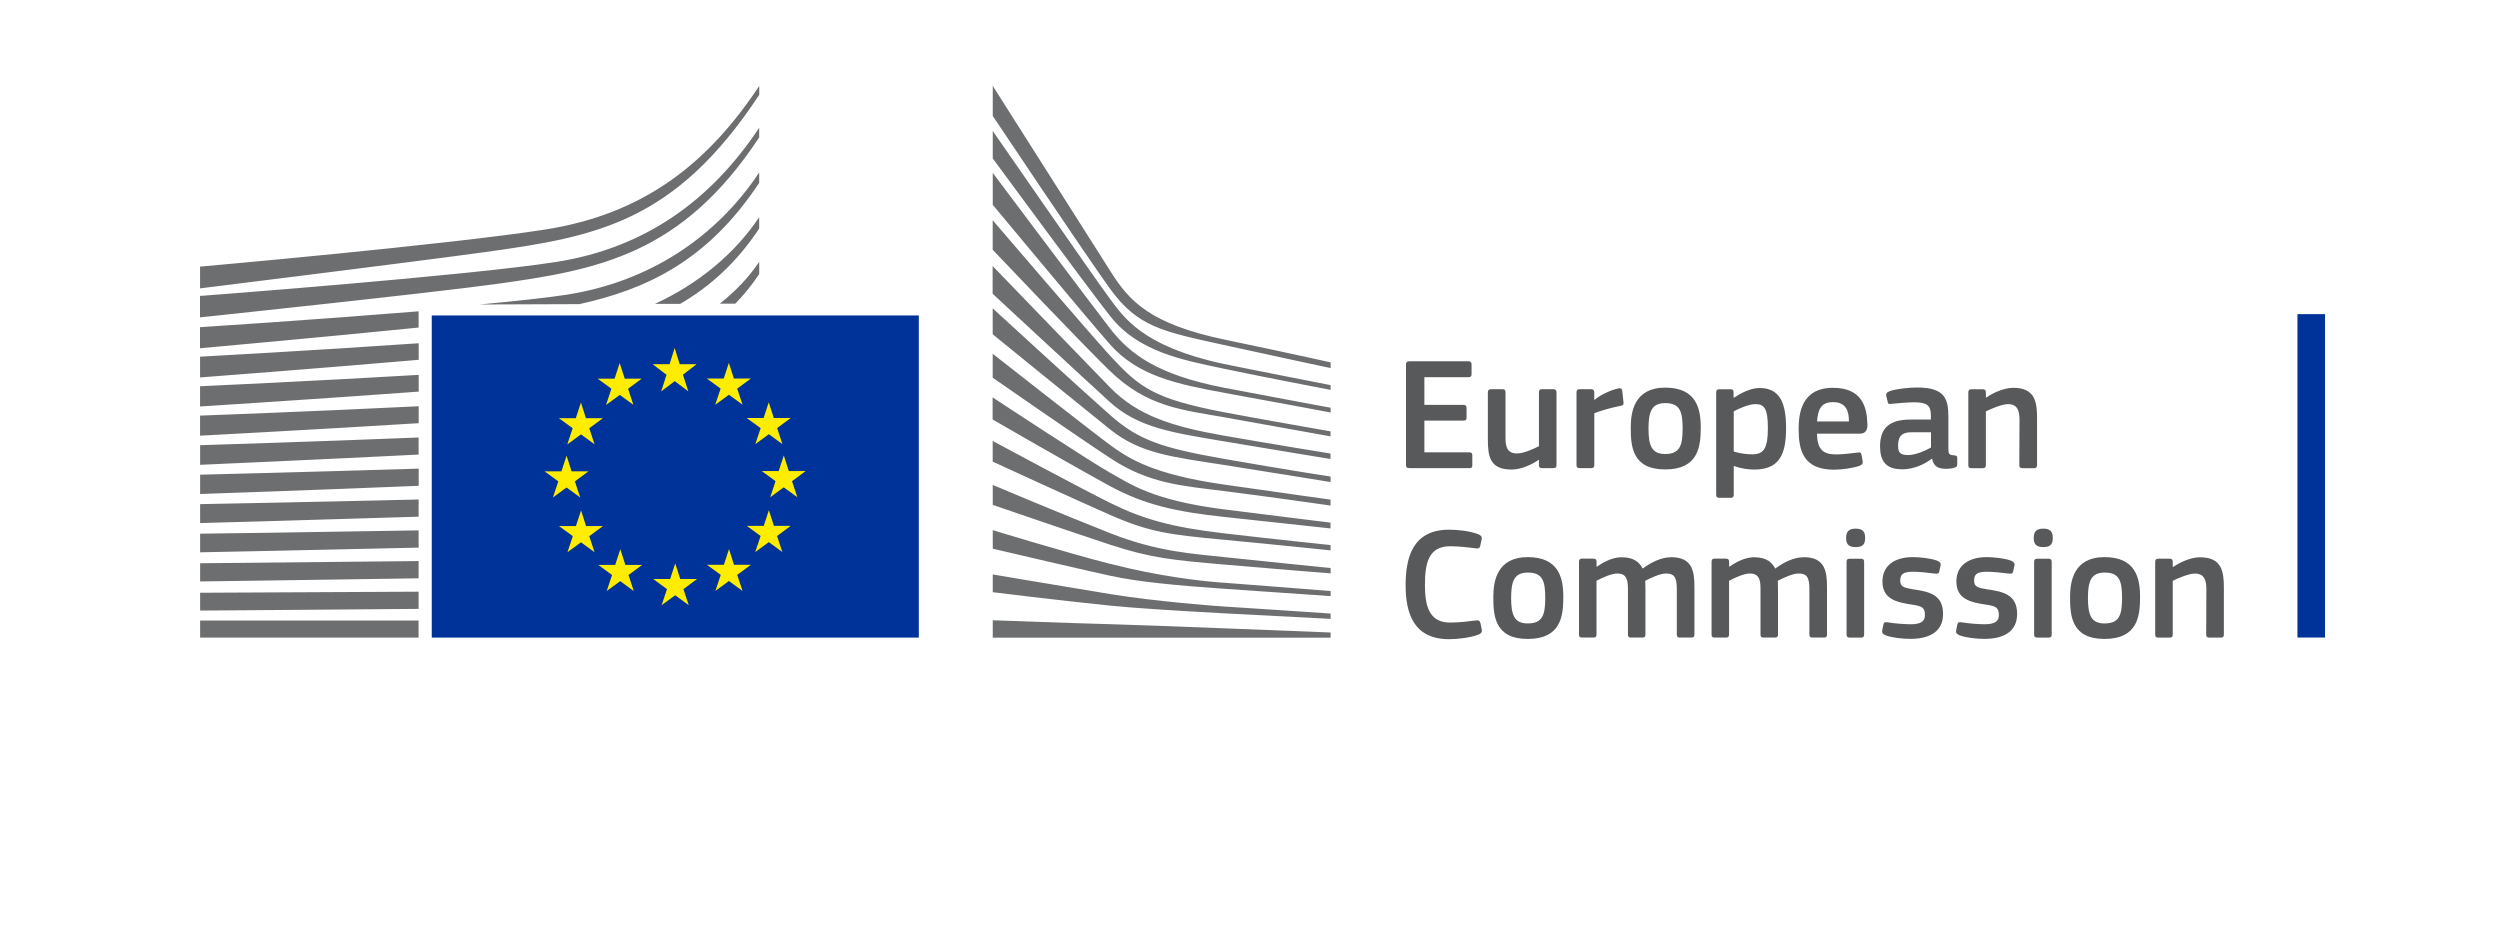 <?xml version="1.0" encoding="UTF-8"?>
<svg id="Logo" xmlns="http://www.w3.org/2000/svg" viewBox="0 0 400 150">
  <defs>
    <style>
      .cls-1 {
        fill: #039;
      }

      .cls-2 {
        fill: #58595b;
      }

      .cls-3 {
        fill: #6d6e70;
      }

      .cls-4 {
        fill: #ffed00;
      }
    </style>
  </defs>
  <path class="cls-3" d="M212.9,58v.89s-7.53-1.59-17.21-3.72c-9.69-2.13-13.65-2.86-18.06-8.94-3.68-5.06-18.79-27.68-18.79-27.68v-4.81s16.01,25.22,18.94,29.83c2.92,4.62,6.28,8.28,18.13,10.76,11.85,2.48,17,3.65,17,3.65h0ZM212.89,72.57s-9.55-1.55-17.14-2.88c-7.94-1.4-13.66-3.1-18.14-7.7-4.22-4.33-18.79-19.43-18.79-19.43v4.44s14.64,13.58,18.74,17.31c4.58,4.17,10.18,4.93,18.18,6.29,8.16,1.37,17.14,2.84,17.14,2.84v-.85h0ZM212.89,76.25s-7.11-1.09-17.09-2.84c-9.97-1.75-13.65-3-18.18-7-4.93-4.35-18.79-17.08-18.79-17.08v4.15s13.19,10.74,18.79,15.23c4.85,3.89,10.02,4.4,18.14,5.67,8.11,1.28,17.14,2.75,17.14,2.75v-.89ZM212.89,79.94s-5.78-.8-17.04-2.41c-11.36-1.62-15.27-4.16-18.23-6.33s-18.79-14.6-18.79-14.6v3.83s12.88,8.97,18.84,12.89c6.12,4.04,11.36,4.4,18.18,5.25,6.82.85,17.04,2.32,17.04,2.32v-.94h0ZM212.89,83.62s-5.44-.66-17.04-2.12c-11.59-1.46-15.13-4.16-18.14-5.81-3.01-1.66-18.89-12.11-18.89-12.11v3.54s13.21,7.63,18.79,10.66c5.58,3.03,10.7,4.11,18.18,4.92,7.5.8,17.09,1.85,17.09,1.85v-.91ZM212.89,87.21s-8.94-.93-17.09-1.88c-8.3-.98-12.88-2.24-18.18-4.87-4.76-2.35-18.79-9.91-18.79-9.91v3.31s13.14,6.05,18.79,8.53c6.31,2.77,9.43,3.15,18.18,3.97,8.82.83,17.09,1.7,17.09,1.7v-.85ZM158.84,77.61h0v3.17s12.19,4.2,18.84,6.39c6.56,2.15,10.06,2.45,18.18,3.16,8.11.71,17.04,1.41,17.04,1.41v-.85s-14.94-1.52-16.99-1.75c-4.66-.52-10.51-.78-18.18-3.79-7.79-3.07-18.89-7.76-18.89-7.76h0ZM177.68,90.24c-7.64-1.98-18.84-5.42-18.84-5.42v2.97s13.84,3.25,18.79,4.33c4.48.98,10.58,1.55,18.18,2.08,9.41.66,17.09,1.18,17.09,1.18v-.81s-13.51-1.09-17.04-1.33c-3.54-.23-10.54-1.04-18.18-3.02h0ZM177.68,95.06c-9.68-1.59-18.84-3.15-18.84-3.15v2.84s9.8,1.23,18.79,2.15c4.01.41,11.07.84,18.18,1.23,6.82.37,17.09.89,17.09.89v-.85s-16.03-1.09-17.09-1.13c-1.05-.05-10.88-.8-18.14-1.98h0ZM158.84,99.24v2.79h54.06v-.83s-30.83-1.23-35.22-1.33c-4.39-.1-18.84-.63-18.84-.63h0ZM195.81,58.99c6.68,1.41,17.09,3.39,17.09,3.39v-.76s-13.7-2.68-17.09-3.39c-13.07-2.79-16.03-7.52-18.23-10.44-2.2-2.93-18.74-26.84-18.74-26.84v4.4c.65.85,14.81,20.17,18.79,25.23,4.48,5.7,11.49,7,18.18,8.41ZM195.81,62.84c7.54,1.36,17.09,3.16,17.09,3.16v-.76s-10.89-2.02-17.09-3.21h0c-10.74-2.09-15.08-5.44-18.23-9.51-3.15-4.07-18.74-24.86-18.74-24.86v5.11c.65.76,14.92,17.97,18.74,22.31,4.46,5.06,10.69,6.38,18.23,7.75h0ZM177.57,59.33c5.98,5.8,11.59,6.24,18.23,7.42,6.63,1.18,17.09,3.07,17.09,3.07v-.8s-12.62-2.21-17.09-3.07h0c-11.17-2.15-13.46-3.91-18.18-9.03-2.97-3.22-18.15-20.93-18.79-21.68v4.72s14.18,14.95,18.74,19.38ZM79.32,45.45c16.37-2.27,29.76-4.68,42.15-23.46,0,0,0-1.07,0-1.55-7.59,11.42-18.06,19.21-32.47,21.47-14.08,2.21-57,5.44-57,5.44v3.43h0s36.96-3.9,47.31-5.33h0ZM121.48,15.15v-1.4c-8.27,12.46-18.5,20.5-34.23,22.97-15.37,2.41-55.24,5.94-55.24,5.94v3.48s34.25-4.24,45.55-5.8c17.86-2.47,30.41-4.69,43.93-25.18ZM32.02,102.02h34.95v-2.74h-34.95v2.74ZM115.19,48.59h2.45c1.37-1.4,2.66-2.97,3.83-4.74h0s.02-1.61,0-1.96c-1.64,2.48-3.81,4.72-6.3,6.7h0ZM121.47,36.56h0s0-1.43,0-1.82c-3.96,5.96-9.86,10.73-16.68,13.88h4.03c4.65-2.69,8.98-6.5,12.65-12.06h0ZM121.47,29.28h0s0-1.25,0-1.68c-6.89,10.38-17.62,17.48-30.73,19.54-3.1.49-8.16,1.03-14.03,1.58l16-.06c10.56-2.33,20.45-6.82,28.74-19.38h0ZM32.02,97.69s17.93-.12,34.96-.27v-2.75c-17.84.1-34.96.17-34.96.17v2.85h0ZM32.02,93.03s18.12-.24,34.96-.5v-2.76c-17.71.19-34.96.35-34.96.35v2.91ZM32.02,85.4v2.97s18.31-.36,34.96-.75v-2.76c-17.58.31-34.96.53-34.96.53h0ZM32.02,83.69s18.52-.5,34.96-1.02v-2.75c-17.45.42-34.96.74-34.96.74v3.03ZM32.02,79.04s18.75-.64,34.97-1.31v-2.75h0c-17.32.54-34.97.97-34.97.97v3.09ZM32.02,71.23v3.14s18.98-.83,34.96-1.64v-2.73c-17.18.69-34.96,1.23-34.96,1.23ZM32.01,69.71s19.23-1.02,34.98-2v-2.71c-17.06.84-34.98,1.5-34.98,1.5v3.2h0ZM32.01,65.04s19.49-1.24,34.98-2.38v-2.68c-16.92,1-34.98,1.82-34.98,1.82v3.26h0ZM32.01,60.39s19.75-1.5,34.98-2.82v-2.65h0c-16.81,1.16-34.98,2.15-34.98,2.15,0,0,0,3.32,0,3.32ZM32,55.72s20.02-1.8,34.98-3.31v-2.6c-16.71,1.36-34.98,2.54-34.98,2.54v3.37Z"/>
  <path class="cls-2" d="M224.96,74.44v-16.12c0-.34.15-.52.52-.52h9.48c.31,0,.49.18.49.49v1.6c0,.31-.13.46-.52.46h-7.03v4.43h6.23c.34,0,.52.15.52.46v1.6c0,.31-.12.46-.52.46h-6.23v5.07h7.21c.31,0,.46.15.46.49v1.58c0,.34-.12.46-.49.46h-9.6c-.36,0-.52-.15-.52-.46h0ZM241.85,75.13c1.57,0,3.33-.85,4.32-1.55l.06.03v.8c0,.31.11.49.49.49h1.83c.36,0,.49-.15.49-.49v-11.62c0-.34-.13-.52-.49-.52h-1.83c-.38,0-.49.2-.49.52v8.6c-.67.34-2.37,1.16-3.48,1.16-1.57,0-1.87-.98-1.87-2.52v-7.24c0-.34-.12-.52-.46-.52h-1.87c-.36,0-.49.2-.49.52v7.57c0,2.7.34,4.77,3.81,4.77h0ZM254.6,74.9c.36,0,.49-.17.49-.49v-8.29c.9-.38,2.73-.9,4.17-1.18.54-.11.52-.26.49-.62l-.18-1.73c-.05-.44-.29-.52-.62-.44-1.21.23-3.04,1.11-3.81,1.83l-.06-.06v-1.13c0-.31-.12-.52-.52-.52h-1.83c-.36,0-.49.18-.49.52v11.62c0,.34.12.49.49.49h1.85ZM272.12,68.38c0,3.04-.36,6.73-5.69,6.73s-5.51-3.79-5.51-6.73c0-2.42.54-6.36,5.51-6.36s5.69,3.33,5.69,6.36ZM269.22,68.57c0-2.75-.44-4.07-2.78-4.07-2.19,0-2.68,1.39-2.68,4.07s.49,4.07,2.65,4.07c2.35,0,2.81-1.32,2.81-4.07ZM274.59,79.13v-16.33c0-.34.12-.52.49-.52h1.83c.36,0,.46.2.46.52v.77l.08.06c.93-.64,2.58-1.55,4.07-1.55,3.37,0,4.25,2.55,4.25,6.44,0,4.19-1.06,6.61-5.12,6.61-.85,0-2.03-.15-3.22-.57l-.03.03v4.54c0,.29-.08.52-.49.52h-1.83c-.41,0-.49-.18-.49-.52h0ZM277.4,72.25c1.16.34,2.09.44,2.96.44,1.85,0,2.5-.95,2.5-4.2s-.64-3.83-2.01-3.83h0c-1.06,0-2.68.74-3.45,1.15v6.44ZM280.64,75.14h0ZM298.79,67.81c.03.93-.23,1.58-1.26,1.58h-6.82c.08,2.59,1.01,3.32,3.11,3.32.93,0,2.37-.18,3.34-.29.46-.06.62-.06.7.44l.15.85c.08.38.03.59-.44.8-1,.38-2.88.64-4.15.64-4.92,0-5.64-3.14-5.64-6.49,0-2.5.46-6.61,5.49-6.61,4.6,0,5.44,2.99,5.51,5.77h0ZM295.83,67.43c0-1.58-.41-3.09-2.55-3.09-1.9,0-2.42,1.16-2.55,3.09h5.09ZM312.57,74.89c-.41.08-.83.12-1.21.12-1.21,0-1.96-.36-2.22-1.58l-.06-.03h0c-1.29.99-3.02,1.69-4.74,1.69-2.73,0-3.53-1.49-3.53-3.65-.03-3.02,1.6-4.31,4.83-4.31h3.3v-.67c0-1.55-.57-2.09-2.68-2.09-.85,0-2.47.12-3.51.23-.52.08-.64.06-.72-.31l-.23-.95c-.06-.34.03-.54.59-.77,1.11-.38,3.14-.57,4.35-.57,4.45,0,5,1.83,5,4.71v4.97c0,1.06.12,1.09.93,1.18.38.03.49.11.49.38v1.09c0,.29-.18.46-.62.54h0ZM308.94,69.16h-3.14c-1.29,0-2.11.46-2.11,2.16,0,1.13.38,1.49,1.61,1.49,1.11,0,2.68-.64,3.66-1.21v-2.44h0ZM325.93,74.41v-7.47c0-2.6-.31-4.89-3.79-4.89-1.57,0-3.37.87-4.32,1.55-.02,0-.08-.03-.08-.03v-.77c0-.34-.13-.52-.49-.52h-1.83c-.36,0-.49.18-.49.52v11.62c0,.34.12.49.49.49h1.83c.36,0,.49-.17.49-.49v-8.6c.7-.34,2.5-1.16,3.53-1.16,1.5,0,1.85,1,1.85,2.52l-.03,7.24c0,.34.15.49.49.49h1.85c.38,0,.49-.17.49-.49h0ZM236.86,99.68c-.11-.34-.21-.47-.7-.41-1.38.17-2.65.34-4.15.34-3.37,0-4.02-2.68-4.02-6.03s.52-6.18,4.02-6.18c1.35,0,2.88.17,4.15.34.47.06.59-.08.67-.38l.23-1.06c.09-.41-.08-.62-.49-.8-1.36-.57-3.45-.75-4.71-.75h0c-5.87,0-6.96,4.52-6.96,8.89s1.21,8.63,6.96,8.63c1.26,0,3.51-.23,4.77-.77.41-.18.54-.41.44-.83l-.2-.98h0ZM250.13,95.5c0,3.04-.36,6.73-5.69,6.73s-5.51-3.79-5.51-6.73c0-2.42.54-6.36,5.51-6.36s5.69,3.33,5.69,6.36ZM247.24,95.68c0-2.75-.44-4.07-2.78-4.07-2.19,0-2.68,1.39-2.68,4.07s.49,4.07,2.65,4.07c2.35,0,2.81-1.32,2.81-4.07ZM267.38,89.16c-1.64,0-3.25.85-4.54,1.81-.8-1.49-2.04-1.81-3.53-1.81-1.41.05-2.84.82-3.83,1.52l-.03-.03v-.75c0-.31-.12-.52-.52-.52h-1.83c-.34,0-.46.18-.46.52v11.62c0,.34.12.49.46.49h1.85c.36,0,.49-.17.49-.49v-8.6c.98-.52,2.42-1.16,3.33-1.16,1.29,0,1.7.75,1.7,2.32v7.44c0,.34.11.49.44.49h1.87c.38,0,.49-.17.49-.49v-7.28c0-.6-.03-1.06-.03-1.32.8-.41,2.34-1.16,3.3-1.16,1.29,0,1.75.54,1.75,2.45v7.31c0,.34.13.49.49.49h1.87c.36,0,.46-.17.46-.49v-7.57c0-2.58-.34-4.8-3.74-4.8v.02ZM288.59,89.16c-1.65,0-3.25.85-4.54,1.81-.8-1.49-2.04-1.81-3.53-1.81-1.41.05-2.84.82-3.83,1.52l-.03-.03v-.75c0-.31-.12-.52-.52-.52h-1.83c-.34,0-.46.18-.46.52v11.62c0,.34.12.49.46.49h1.85c.36,0,.49-.17.49-.49v-8.6c.98-.52,2.42-1.16,3.33-1.16,1.29,0,1.7.75,1.7,2.32v7.44c0,.34.11.49.44.49h1.87c.38,0,.49-.17.49-.49v-7.28c0-.6-.03-1.06-.03-1.32.8-.41,2.34-1.16,3.3-1.16,1.29,0,1.75.54,1.75,2.45v7.31c0,.34.12.49.49.49h1.87c.36,0,.46-.17.46-.49v-7.57c0-2.58-.34-4.8-3.74-4.8v.02ZM297.8,89.4h-1.83c-.36,0-.52.12-.52.49v11.64c0,.34.15.49.52.49h1.83c.36,0,.46-.2.46-.49v-11.64c0-.29-.11-.49-.46-.49ZM296.9,84.58c-1.23,0-1.52.64-1.52,1.47,0,.75.17,1.49,1.52,1.49s1.52-.69,1.52-1.49c0-.88-.29-1.47-1.52-1.47ZM306.23,94.31c-1.58-.26-2.19-.4-2.19-1.39s.38-1.44,2.04-1.44c.95,0,2.4.15,3.51.29.47.06.62,0,.7-.36l.2-.93c.08-.38-.11-.59-.54-.77-1.09-.41-2.86-.57-3.92-.57-2.88,0-4.84,1.35-4.84,3.89,0,2.81,2.22,3.34,4.74,3.71,1.62.23,2.06.49,2.06,1.67,0,1.03-.67,1.47-2.32,1.47-.88,0-2.53-.12-3.66-.31-.41-.06-.6-.03-.67.38l-.18.85c-.08.4.03.64.54.85.98.38,2.7.57,3.99.57h0c2.65,0,5.2-.91,5.2-3.99s-2.22-3.56-4.66-3.92h0ZM318.05,94.31c-1.58-.26-2.19-.4-2.19-1.39s.38-1.44,2.04-1.44c.95,0,2.4.15,3.51.29.47.06.62,0,.7-.36l.2-.93c.08-.38-.11-.59-.54-.77-1.09-.41-2.86-.57-3.92-.57-2.88,0-4.83,1.35-4.83,3.89,0,2.81,2.22,3.34,4.74,3.71,1.61.23,2.06.49,2.06,1.67,0,1.03-.67,1.47-2.32,1.47-.88,0-2.53-.12-3.66-.31-.41-.06-.6-.03-.67.38l-.18.85c-.08.4.03.64.54.85.98.38,2.7.57,3.99.57h.02c2.65,0,5.2-.91,5.2-3.99s-2.22-3.56-4.66-3.92h0ZM326.92,84.58c-1.23,0-1.52.64-1.52,1.47,0,.75.17,1.49,1.52,1.49s1.52-.69,1.52-1.49c0-.88-.29-1.47-1.52-1.47ZM327.81,89.4h-1.83c-.36,0-.52.12-.52.49v11.64c0,.34.15.49.52.49h1.83c.36,0,.46-.2.46-.49v-11.64c0-.29-.11-.49-.46-.49ZM342.41,95.5c0,3.04-.36,6.73-5.69,6.73s-5.51-3.79-5.51-6.73c0-2.42.54-6.36,5.51-6.36s5.69,3.33,5.69,6.36ZM339.53,95.68c0-2.75-.44-4.07-2.78-4.07-2.19,0-2.68,1.39-2.68,4.07s.49,4.07,2.65,4.07c2.35,0,2.81-1.32,2.81-4.07ZM352.04,89.16c-1.57,0-3.37.87-4.32,1.55-.02,0-.08-.03-.08-.03v-.77c0-.34-.13-.52-.49-.52h-1.83c-.36,0-.49.18-.49.52v11.62c0,.34.12.49.49.49h1.83c.36,0,.49-.17.49-.49v-8.6c.7-.34,2.5-1.16,3.53-1.16,1.5,0,1.85,1,1.85,2.52l-.03,7.24c0,.34.15.49.49.49h1.85c.38,0,.49-.17.49-.49v-7.47c0-2.6-.31-4.89-3.79-4.89h0Z"/>
  <path class="cls-1" d="M146.93,50.47h.08v51.55h-77.93v-51.55h77.86ZM367.59,50.26v51.75h4.41v-51.75s-4.41,0-4.41,0Z"/>
  <path class="cls-4" d="M106.62,59.95l-2.2-1.68h2.71l.82-2.6.8,2.6h2.71l-2.19,1.68.86,2.67-2.17-1.64-2.17,1.64.86-2.67h0ZM108.84,92.64l-.8-2.5-.82,2.5h-2.71l2.21,1.62-.86,2.57,2.17-1.59,2.17,1.59-.85-2.57,2.18-1.62h-2.71ZM117.44,90.37l-.8-2.51-.82,2.51h-2.71l2.21,1.61-.86,2.57,2.17-1.59,2.18,1.59-.86-2.57,2.19-1.61h-2.72ZM114.46,64.75l2.17-1.59,2.18,1.59-.86-2.57,2.19-1.62h-2.72l-.8-2.5-.82,2.5h-2.71l2.21,1.62-.86,2.57ZM121.71,68.49l-.86,2.57,2.17-1.59,2.17,1.59-.85-2.57,2.18-1.61h-2.71l-.81-2.51-.82,2.51h-2.71l2.21,1.61h0ZM123.83,84.14l-.81-2.5-.82,2.5h-2.71l2.21,1.62-.86,2.57,2.17-1.59,2.17,1.59-.85-2.57,2.18-1.62h-2.71,0ZM128.93,75.37h-2.72l-.8-2.5-.82,2.5h-2.71l2.21,1.62-.86,2.57,2.17-1.59,2.18,1.59-.86-2.57,2.19-1.62ZM97,64.77l2.17-1.59,2.17,1.59-.85-2.57,2.18-1.61h-2.71l-.81-2.51-.82,2.51h-2.7l2.2,1.61-.86,2.57h0ZM90.79,71.09l2.17-1.59,2.17,1.59-.85-2.57,2.19-1.61h-2.72l-.8-2.51-.82,2.51h-2.71l2.21,1.61s-.86,2.57-.86,2.57ZM90.66,78.01l2.17,1.58-.85-2.57,2.18-1.61h-2.71l-.8-2.51-.82,2.51h-2.7l2.2,1.61-.86,2.57s2.17-1.58,2.17-1.58ZM96.49,84.17h-2.72l-.8-2.5-.82,2.5h-2.71l2.21,1.62-.86,2.57,2.17-1.59,2.17,1.59-.85-2.57s2.19-1.62,2.19-1.62ZM100.06,90.39l-.81-2.51-.82,2.51h-2.7l2.2,1.61-.86,2.57,2.17-1.59,2.17,1.59-.85-2.57,2.18-1.61h-2.71,0Z"/>
</svg>